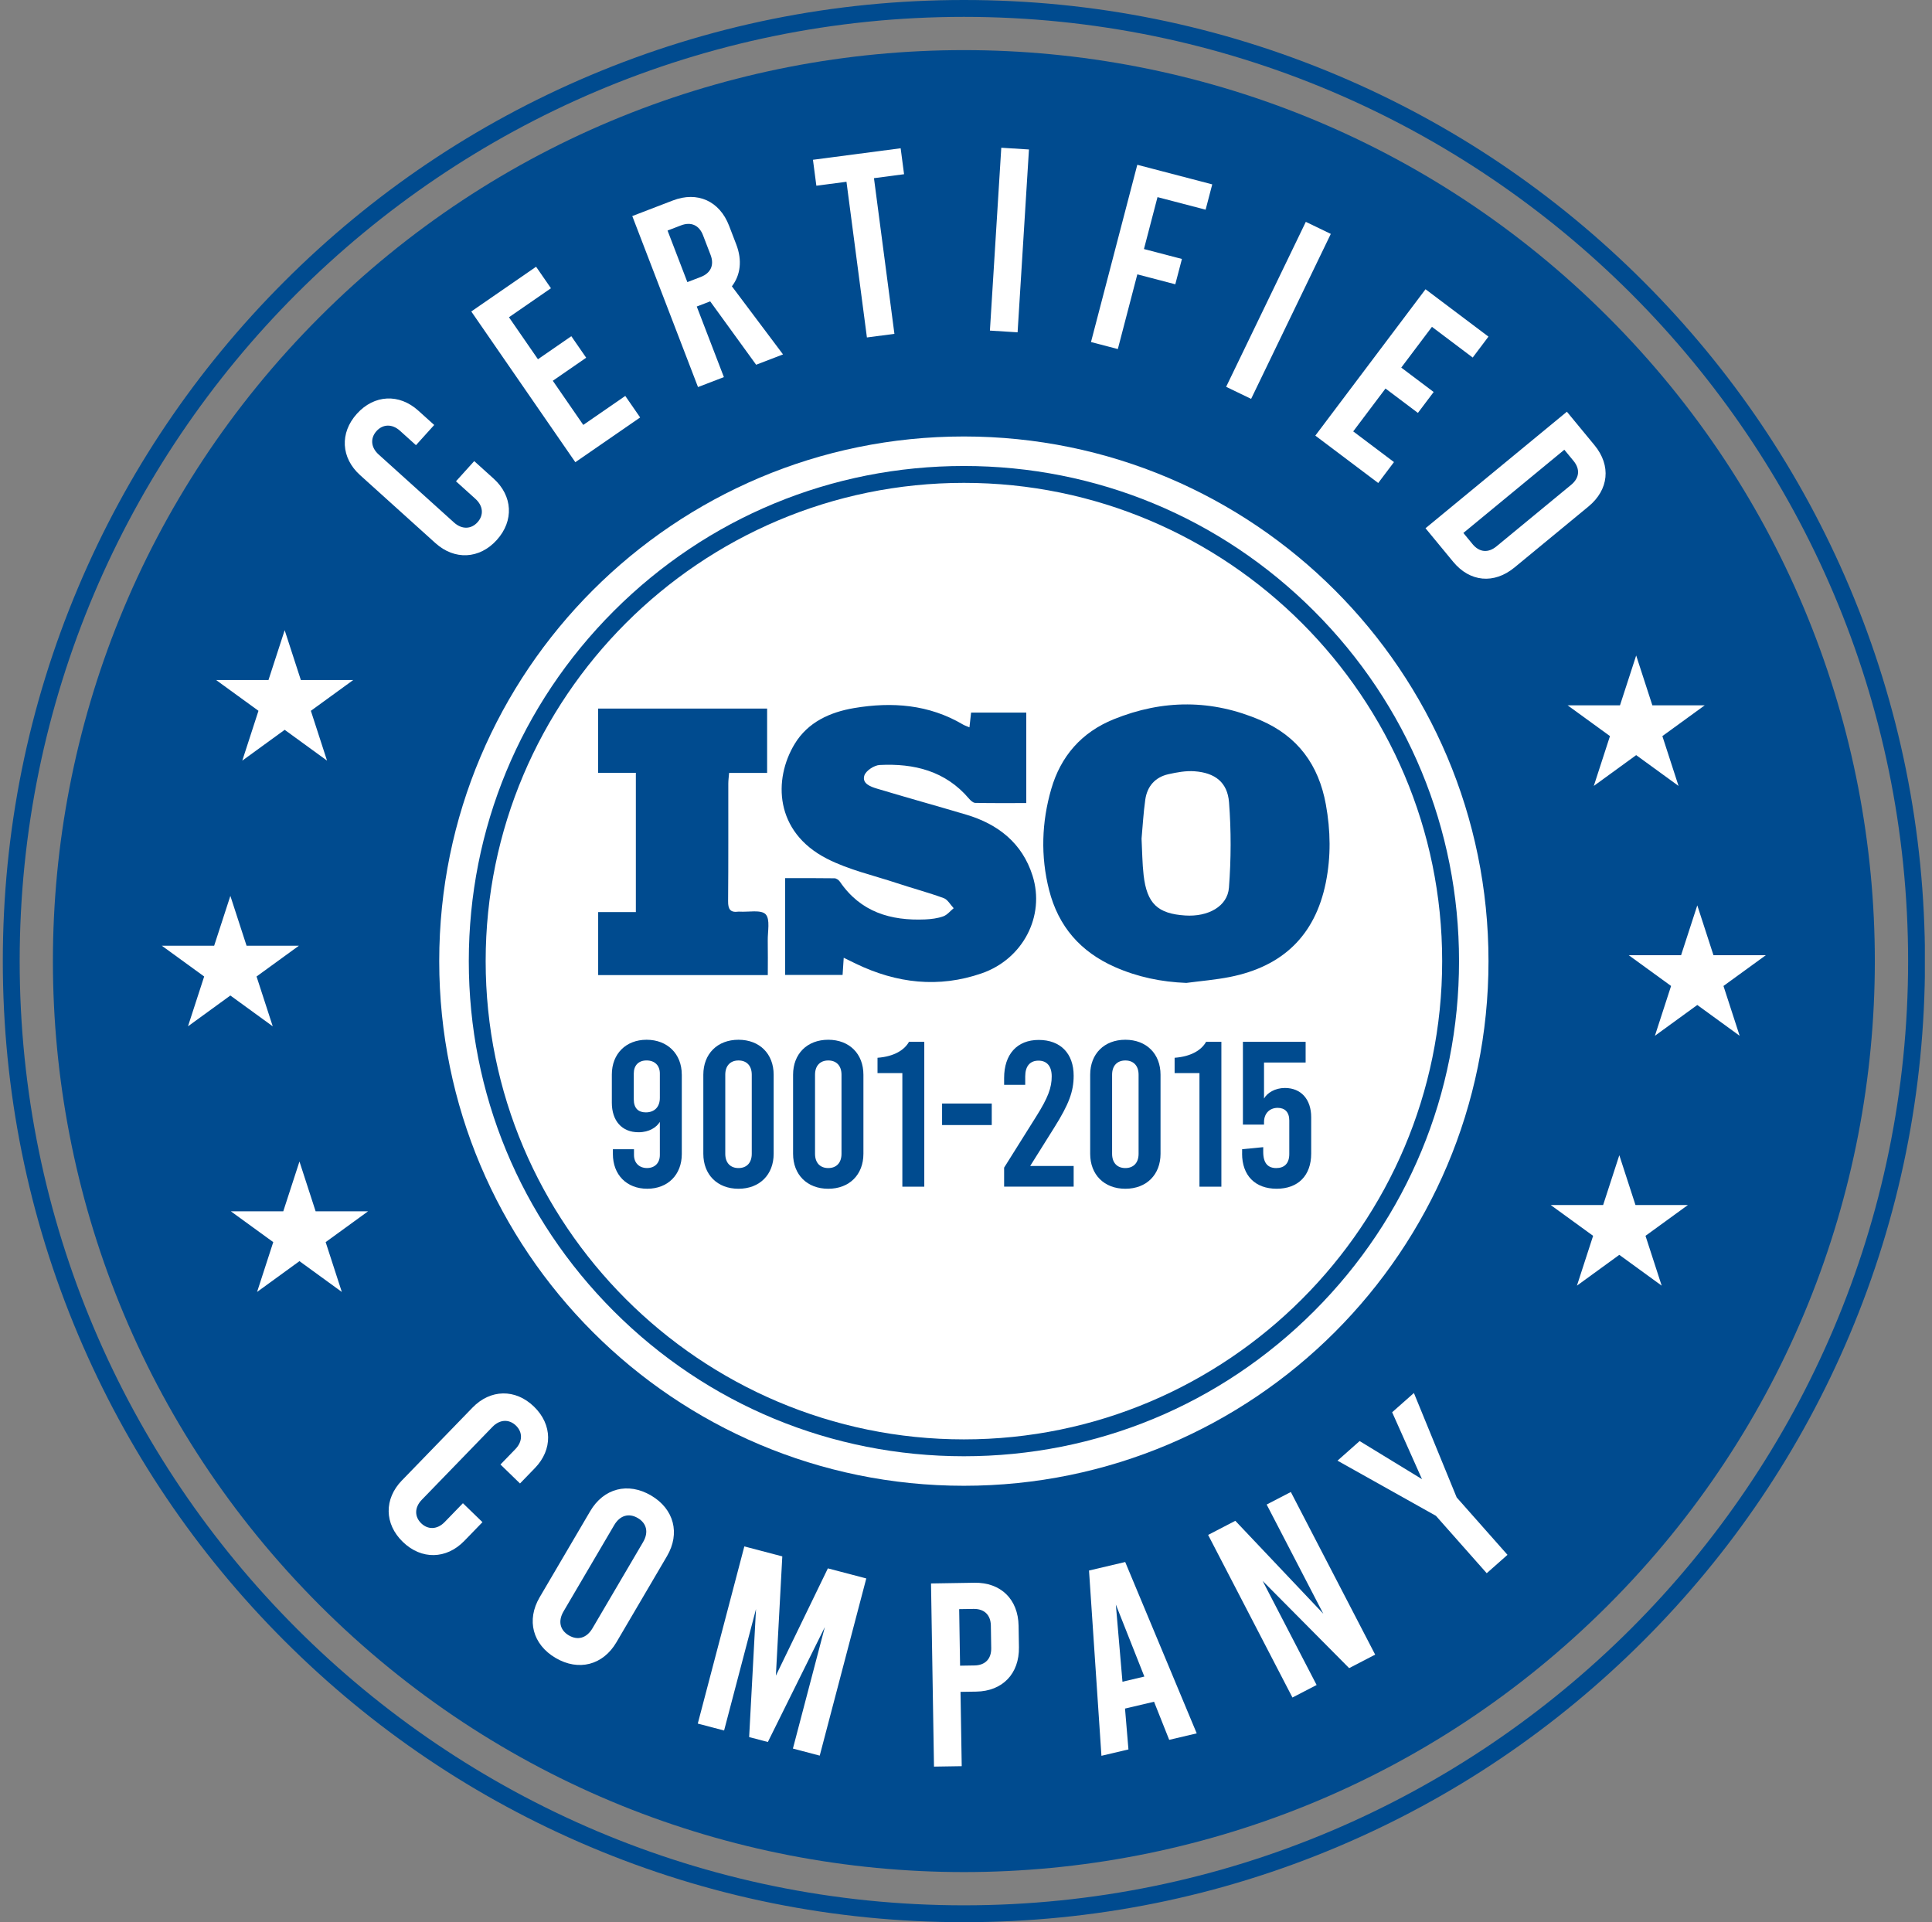 <svg width="196" height="195" viewBox="0 0 196 195" fill="none" xmlns="http://www.w3.org/2000/svg">
<rect x="0" y="0" width="196" height="195" fill="#808080" stroke="none"/>
<g clip-path="url(#clip0_1697_2143)">
<path d="M163.132 162.848C199.223 126.757 199.223 68.243 163.132 32.152C127.041 -3.939 68.526 -3.939 32.435 32.152C-3.656 68.243 -3.656 126.757 32.435 162.848C68.526 198.939 127.041 198.939 163.132 162.848Z" fill="#004B8F"/>
<path d="M97.787 195C84.623 195 71.856 192.423 59.834 187.339C48.224 182.428 37.797 175.399 28.843 166.443C19.889 157.489 12.858 147.062 7.947 135.452C2.863 123.431 0.285 110.663 0.285 97.5C0.285 84.337 2.863 71.57 7.947 59.549C12.858 47.938 19.889 37.511 28.843 28.557C37.797 19.604 48.224 12.573 59.834 7.662C71.856 2.577 84.625 0 97.787 0C110.948 0 123.717 2.577 135.739 7.662C147.349 12.573 157.776 19.604 166.73 28.557C175.684 37.511 182.715 47.938 187.626 59.549C192.71 71.57 195.288 84.339 195.288 97.5C195.288 110.661 192.71 123.431 187.626 135.452C182.715 147.062 175.686 157.489 166.73 166.443C157.774 175.397 147.349 182.428 135.739 187.339C123.717 192.423 110.948 195 97.787 195ZM97.787 1.711C44.969 1.711 1.996 44.683 1.996 97.5C1.996 150.317 44.969 193.289 97.787 193.289C150.604 193.289 193.577 150.317 193.577 97.5C193.577 44.683 150.607 1.711 97.787 1.711Z" fill="#004B8F"/>
<path d="M151.007 97.503C151.007 126.897 127.179 150.727 97.783 150.727C68.387 150.727 44.559 126.899 44.559 97.503C44.559 68.107 68.389 44.279 97.783 44.279C127.177 44.279 151.007 68.109 151.007 97.503Z" fill="white"/>
<path d="M97.788 147.732C84.371 147.732 71.757 142.506 62.27 133.02C52.784 123.534 47.559 110.92 47.559 97.503C47.559 84.085 52.784 71.472 62.27 61.985C71.757 52.499 84.373 47.273 97.788 47.273C111.204 47.273 123.82 52.499 133.306 61.985C142.793 71.472 148.018 84.087 148.018 97.503C148.018 110.918 142.793 123.534 133.306 133.02C123.82 142.506 111.206 147.732 97.788 147.732ZM97.788 48.985C71.034 48.985 49.27 70.751 49.27 97.503C49.27 124.255 71.036 146.021 97.788 146.021C124.541 146.021 146.307 124.257 146.307 97.503C146.307 70.749 124.543 48.985 97.788 48.985Z" fill="#004B8F"/>
<path d="M44.174 55.098L36.527 48.197C34.595 46.454 34.446 43.924 36.208 41.973C37.971 40.022 40.501 39.911 42.432 41.654L44.05 43.113L42.199 45.162L40.582 43.703C39.774 42.974 38.837 43.023 38.197 43.731C37.558 44.439 37.605 45.378 38.413 46.108L46.06 53.008C46.869 53.737 47.806 53.688 48.445 52.98C49.085 52.27 49.038 51.333 48.229 50.604L46.259 48.826L48.109 46.777L50.079 48.555C52.011 50.298 52.161 52.828 50.4 54.779C48.64 56.73 46.107 56.841 44.176 55.098H44.174Z" fill="white"/>
<path d="M47.811 31.598L54.386 27.059L55.894 29.242L51.633 32.184L54.574 36.444L57.96 34.106L59.468 36.29L56.082 38.628L59.173 43.107L63.434 40.166L64.942 42.35L58.367 46.889L47.809 31.595L47.811 31.598Z" fill="white"/>
<path d="M76.709 37.001L72.048 30.572L70.686 31.096L73.438 38.257L70.812 39.266L64.144 21.919L68.258 20.339C70.76 19.376 73 20.394 73.963 22.897L74.696 24.805C75.314 26.416 75.122 27.913 74.249 29.044L79.436 35.953L76.711 37.001H76.709ZM69.734 28.619L71.096 28.095C72.112 27.703 72.478 26.882 72.089 25.864L71.317 23.857C70.925 22.841 70.104 22.476 69.086 22.865L67.723 23.389L69.732 28.619H69.734Z" fill="white"/>
<path d="M82.473 16.209L91.371 15.041L91.717 17.674L88.663 18.074L90.738 33.868L87.948 34.234L85.874 18.44L82.819 18.84L82.473 16.207V16.209Z" fill="white"/>
<path d="M101.579 14.988L104.387 15.164L103.234 33.713L100.426 33.537L101.579 14.988Z" fill="white"/>
<path d="M115.379 16.717L122.981 18.704L122.309 21.273L117.428 19.998L116.053 25.264L119.905 26.271L119.233 28.84L115.381 27.833L113.403 35.411L110.68 34.699L115.377 16.719L115.379 16.717Z" fill="white"/>
<path d="M132.474 22.506L135.009 23.729L126.925 40.465L124.391 39.241L132.474 22.506Z" fill="white"/>
<path d="M144.62 29.344L151.003 34.15L149.405 36.272L145.27 33.157L142.156 37.292L145.444 39.767L143.846 41.889L140.558 39.414L137.283 43.763L141.418 46.877L139.82 48.999L133.438 44.192L144.616 29.346L144.62 29.344Z" fill="white"/>
<path d="M158.959 41.766L161.763 45.167C163.468 47.235 163.214 49.682 161.145 51.387L153.646 57.568C151.577 59.273 149.126 59.057 147.421 56.989L144.617 53.588L158.959 41.768V41.766ZM149.385 55.196C150.078 56.037 150.974 56.122 151.815 55.429L159.395 49.181C160.236 48.488 160.322 47.592 159.629 46.752L158.7 45.624L148.457 54.067L149.385 55.194V55.196Z" fill="white"/>
<path d="M40.769 150.19L47.939 142.793C49.75 140.926 52.283 140.866 54.172 142.697C56.058 144.526 56.08 147.06 54.268 148.93L52.754 150.493L50.771 148.57L52.285 147.007C53.042 146.226 53.027 145.287 52.343 144.622C51.656 143.957 50.717 143.972 49.96 144.752L42.79 152.149C42.033 152.93 42.048 153.869 42.732 154.534C43.419 155.199 44.358 155.184 45.115 154.403L46.963 152.497L48.946 154.418L47.098 156.324C45.286 158.191 42.754 158.251 40.865 156.42C38.978 154.592 38.957 152.057 40.769 150.187V150.19Z" fill="white"/>
<path d="M54.746 162.041L59.881 153.295C61.24 150.983 63.71 150.339 66.046 151.71C68.382 153.081 69.023 155.552 67.667 157.864L62.532 166.61C61.173 168.922 58.703 169.566 56.367 168.195C54.031 166.824 53.39 164.353 54.746 162.041ZM60.104 165.188L65.24 156.441C65.83 155.434 65.595 154.525 64.703 154.001C63.811 153.477 62.902 153.712 62.309 154.72L57.173 163.466C56.583 164.473 56.818 165.382 57.71 165.906C58.602 166.43 59.511 166.195 60.104 165.188Z" fill="white"/>
<path d="M87.884 160.128L83.161 178.102L80.44 177.387L83.679 165.063L77.899 176.72L76 176.222L76.697 163.229L73.459 175.554L70.789 174.853L75.512 156.879L79.364 157.891L78.712 169.989L83.987 159.106L87.89 160.13L87.884 160.128Z" fill="white"/>
<path d="M94.449 160.636L98.856 160.565C101.536 160.522 103.29 162.246 103.335 164.927L103.371 167.104C103.414 169.784 101.717 171.566 99.037 171.609L97.444 171.634L97.566 179.172L94.753 179.217L94.451 160.636H94.449ZM98.86 168.954C99.948 168.937 100.575 168.289 100.558 167.2L100.522 164.918C100.505 163.829 99.857 163.203 98.768 163.22L97.307 163.243L97.399 168.978L98.86 168.954Z" fill="white"/>
<path d="M117.077 172.636L114.132 173.329L114.48 177.474L111.74 178.12L110.48 159.325L114.151 158.461L121.406 175.844L118.615 176.501L117.077 172.636ZM116.095 170.084L113.201 162.773L113.873 170.606L116.095 170.082V170.084Z" fill="white"/>
<path d="M122.565 155.712L125.322 154.281L134.248 163.708L128.502 152.63L130.954 151.359L139.51 167.857L136.87 169.226L128.094 160.379L133.57 170.937L131.118 172.208L122.562 155.71L122.565 155.712Z" fill="white"/>
<path d="M143.441 141.319L147.779 151.909L152.934 157.733L150.827 159.598L145.672 153.774L135.688 148.18L137.933 146.191L144.261 150.056L141.232 143.269L143.439 141.316L143.441 141.319Z" fill="white"/>
<path d="M172.189 91.846L173.829 96.9H179.145L174.845 100.023L176.486 105.077L172.189 101.952L167.889 105.077L169.53 100.023L165.23 96.9H170.546L172.189 91.846Z" fill="white"/>
<path d="M164.278 117.193L165.919 122.248H171.234L166.935 125.371L168.576 130.425L164.278 127.3L159.979 130.425L161.62 125.371L157.32 122.248H162.636L164.278 117.193Z" fill="white"/>
<path d="M165.989 66.498L167.63 71.552H172.945L168.646 74.675L170.287 79.73L165.989 76.605L161.69 79.73L163.331 74.675L159.031 71.552H164.347L165.989 66.498Z" fill="white"/>
<path d="M23.37 90.885L25.013 95.939H30.326L26.027 99.062L27.669 104.116L23.37 100.991L19.071 104.116L20.713 99.062L16.414 95.939H21.727L23.37 90.885Z" fill="white"/>
<path d="M30.38 117.832L32.021 122.886H37.336L33.037 126.009L34.677 131.064L30.38 127.939L26.081 131.064L27.721 126.009L23.422 122.886H28.737L30.38 117.832Z" fill="white"/>
<path d="M28.88 63.932L30.521 68.986H35.836L31.537 72.109L33.177 77.163L28.88 74.038L24.581 77.163L26.221 72.109L21.922 68.986H27.237L28.88 63.932Z" fill="white"/>
<path d="M120.366 99.714C117.825 99.618 115.417 99.12 113.104 98.1C109.618 96.562 107.372 93.993 106.429 90.286C105.554 86.846 105.676 83.403 106.649 80.04C107.609 76.725 109.712 74.291 112.991 72.965C117.979 70.948 122.948 70.937 127.893 73.072C131.656 74.695 133.78 77.598 134.507 81.608C134.988 84.26 135.035 86.885 134.503 89.533C133.414 94.934 130.094 98.055 124.766 99.111C123.316 99.398 121.834 99.518 120.364 99.712L120.366 99.714ZM115.81 85.082C115.879 86.361 115.881 87.576 116.018 88.774C116.351 91.665 117.444 92.694 120.242 92.874C122.563 93.024 124.533 91.954 124.676 90.046C124.895 87.171 124.907 84.256 124.683 81.383C124.522 79.354 123.254 78.393 121.181 78.243C120.309 78.179 119.397 78.348 118.533 78.541C117.181 78.845 116.379 79.773 116.187 81.129C115.998 82.459 115.928 83.807 115.81 85.082Z" fill="#004B8F"/>
<path d="M85.595 97.158C85.55 97.853 85.518 98.335 85.48 98.904H79.653V89.084C81.358 89.084 83.007 89.073 84.656 89.099C84.845 89.101 85.093 89.276 85.206 89.443C87.302 92.521 90.357 93.426 93.869 93.272C94.485 93.244 95.122 93.165 95.696 92.959C96.096 92.816 96.401 92.418 96.75 92.134C96.416 91.783 96.145 91.259 95.738 91.111C94.183 90.542 92.577 90.117 91.005 89.595C88.618 88.803 86.102 88.245 83.886 87.109C78.577 84.389 78.445 79.058 80.618 75.471C81.957 73.26 84.197 72.246 86.652 71.831C90.496 71.183 94.237 71.459 97.694 73.501C97.865 73.602 98.057 73.662 98.35 73.786C98.41 73.238 98.461 72.785 98.517 72.288H104.115V81.469C102.374 81.469 100.654 81.486 98.934 81.45C98.716 81.445 98.461 81.204 98.297 81.011C95.905 78.203 92.725 77.431 89.24 77.606C88.682 77.634 87.841 78.188 87.687 78.675C87.428 79.49 88.325 79.811 88.969 80.004C91.976 80.909 95.005 81.747 98.016 82.641C101.261 83.606 103.706 85.533 104.75 88.831C106.05 92.94 103.772 97.289 99.604 98.737C95.227 100.258 90.962 99.757 86.832 97.766C86.468 97.59 86.109 97.413 85.593 97.162L85.595 97.158Z" fill="#004B8F"/>
<path d="M77.822 78.413H73.967C73.935 78.824 73.886 79.16 73.886 79.493C73.88 83.47 73.901 87.448 73.865 91.424C73.856 92.231 74.089 92.597 74.913 92.483C74.947 92.479 74.981 92.481 75.016 92.483C75.933 92.541 77.206 92.261 77.672 92.751C78.153 93.253 77.871 94.507 77.888 95.433C77.91 96.569 77.892 97.702 77.892 98.919H60.684V92.53H64.507V78.4H60.676V71.883H77.824V78.411L77.822 78.413Z" fill="#004B8F"/>
<path d="M69.168 109.005V117.067C69.168 119.166 67.76 120.594 65.662 120.594C63.563 120.594 62.177 119.168 62.177 117.067V116.584H64.318V117.172C64.318 117.97 64.842 118.494 65.64 118.494C66.438 118.494 66.941 117.97 66.941 117.172V113.814C66.605 114.359 65.869 114.864 64.778 114.864C63.078 114.864 62.07 113.688 62.07 111.863V109.008C62.07 106.909 63.497 105.48 65.597 105.48C67.698 105.48 69.165 106.907 69.165 109.008L69.168 109.005ZM64.297 108.901V111.525C64.297 112.428 64.759 112.847 65.514 112.847C66.395 112.847 66.941 112.302 66.941 111.378V108.901C66.941 108.103 66.436 107.579 65.597 107.579C64.759 107.579 64.297 108.103 64.297 108.901Z" fill="#004B8F"/>
<path d="M71.352 117.048V109.029C71.352 106.909 72.778 105.48 74.919 105.48C77.061 105.48 78.487 106.907 78.487 109.029V117.048C78.487 119.168 77.061 120.596 74.919 120.596C72.778 120.596 71.352 119.17 71.352 117.048ZM76.265 117.048V109.029C76.265 108.105 75.741 107.581 74.921 107.581C74.102 107.581 73.578 108.105 73.578 109.029V117.048C73.578 117.972 74.102 118.496 74.921 118.496C75.741 118.496 76.265 117.972 76.265 117.048Z" fill="#004B8F"/>
<path d="M80.457 117.048V109.029C80.457 106.909 81.884 105.48 84.025 105.48C86.166 105.48 87.593 106.907 87.593 109.029V117.048C87.593 119.168 86.166 120.596 84.025 120.596C81.884 120.596 80.457 119.17 80.457 117.048ZM85.37 117.048V109.029C85.37 108.105 84.846 107.581 84.027 107.581C83.208 107.581 82.684 108.105 82.684 109.029V117.048C82.684 117.972 83.208 118.496 84.027 118.496C84.846 118.496 85.37 117.972 85.37 117.048Z" fill="#004B8F"/>
<path d="M91.543 108.861H89.023V107.308C90.745 107.182 91.774 106.489 92.215 105.691H93.768V120.386H91.543V108.861Z" fill="#004B8F"/>
<path d="M95.574 111.949H100.612V114.133H95.574V111.949Z" fill="#004B8F"/>
<path d="M104.513 118.285H108.922V120.383H101.867V118.452L105.121 113.267C106.338 111.335 106.695 110.328 106.695 109.194C106.695 108.165 106.211 107.599 105.352 107.599C104.492 107.599 104.008 108.165 104.008 109.194V110.054H101.867V109.361C101.867 106.968 103.168 105.498 105.373 105.498C107.578 105.498 108.922 106.863 108.922 109.13C108.922 110.726 108.438 112.026 106.947 114.398L104.513 118.283V118.285Z" fill="#004B8F"/>
<path d="M110.598 117.048V109.029C110.598 106.909 112.024 105.48 114.165 105.48C116.307 105.48 117.735 106.907 117.735 109.029V117.048C117.735 119.168 116.309 120.596 114.165 120.596C112.022 120.596 110.598 119.17 110.598 117.048ZM115.509 117.048V109.029C115.509 108.105 114.985 107.581 114.165 107.581C113.346 107.581 112.822 108.105 112.822 109.029V117.048C112.822 117.972 113.346 118.496 114.165 118.496C114.985 118.496 115.509 117.972 115.509 117.048Z" fill="#004B8F"/>
<path d="M121.684 108.861H119.164V107.308C120.886 107.182 121.915 106.489 122.355 105.691H123.908V120.386H121.684V108.861Z" fill="#004B8F"/>
<path d="M126.012 117.026V116.585L128.153 116.376V116.859C128.153 118.035 128.658 118.497 129.475 118.497C130.292 118.497 130.797 118.035 130.797 117.071V113.67C130.797 112.81 130.335 112.388 129.621 112.388C128.823 112.388 128.234 112.934 128.234 113.837V114.089H126.093V105.691H132.455V107.79H128.234V111.443C128.549 110.876 129.347 110.371 130.354 110.371C132.012 110.371 133.019 111.548 133.019 113.332V117.026C133.019 119.25 131.698 120.594 129.514 120.594C127.33 120.594 126.008 119.25 126.008 117.026H126.012Z" fill="#004B8F"/>
</g>
<defs>
<clipPath id="clip0_1697_2143">
<rect width="195.003" height="195" fill="white" transform="translate(0.27)"/>
</clipPath>
</defs>
</svg>
